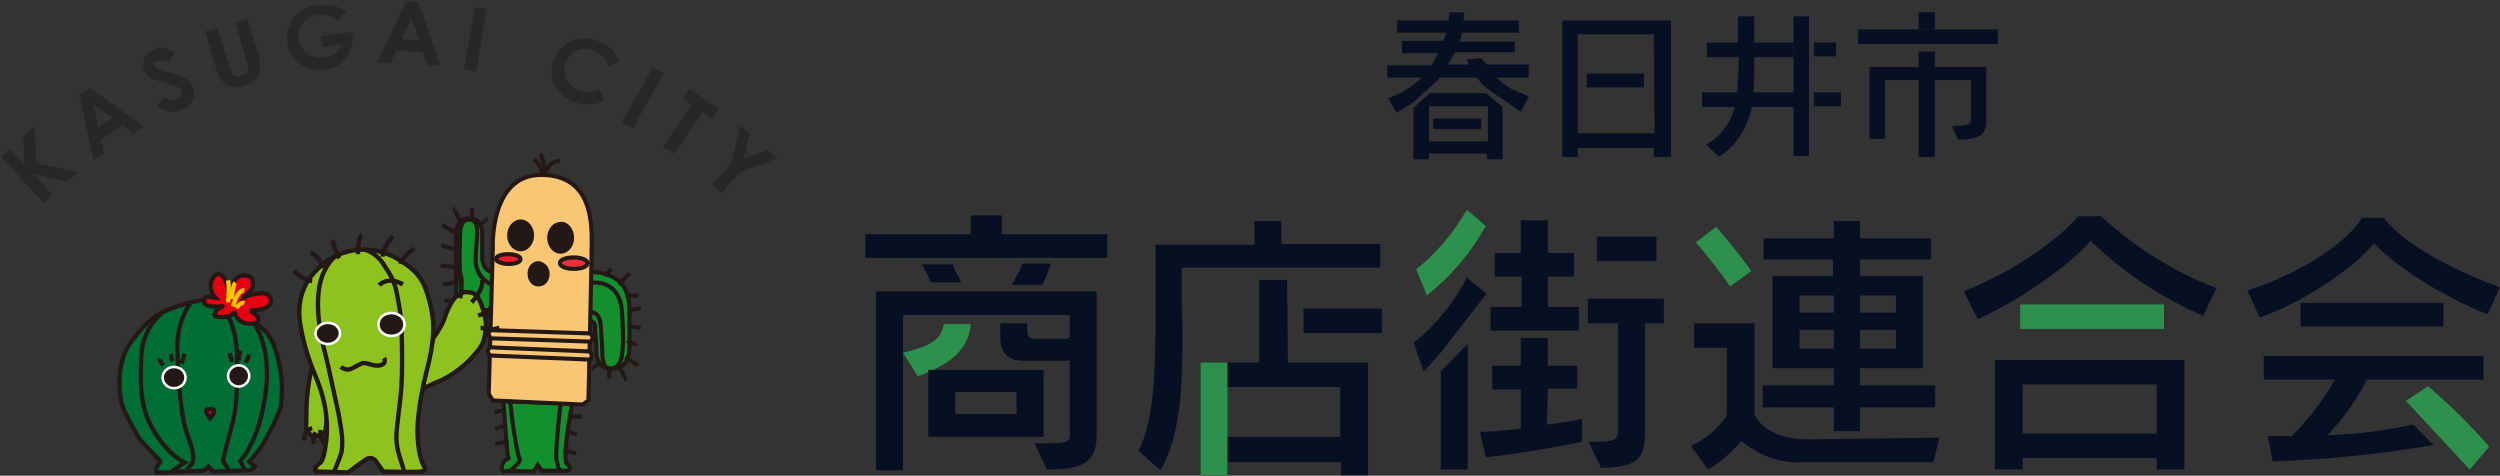 <?xml version="1.0" encoding="utf-8"?>
<!-- Generator: Adobe Illustrator 24.0.2, SVG Export Plug-In . SVG Version: 6.00 Build 0)  -->
<svg version="1.1" id="レイヤー_1" xmlns="http://www.w3.org/2000/svg" xmlns:xlink="http://www.w3.org/1999/xlink" x="0px"
	 y="0px" viewBox="0 0 305.9 58.2" style="enable-background:new 0 0 305.9 58.2;" xml:space="preserve">
<rect x="0" y="0" width="305.9" height="58.2" fill="#333333" stroke="none"/>
<style type="text/css">
	.st0{fill:#2D904D;}
	.st1{fill:#071023;}
	.st2{fill:#262727;}
	.st3{fill:#138F2E;stroke:#231815;stroke-width:0.503;}
	.st4{fill:#F9C774;stroke:#231815;stroke-width:0.503;}
	.st5{fill:none;stroke:#231815;stroke-width:0.503;}
	.st6{fill:#231815;stroke:#231815;stroke-width:0.302;}
	.st7{fill:#E91D2D;stroke:#231815;stroke-width:0.503;}
	.st8{fill:#EA2F3E;stroke:#231815;stroke-width:0.503;}
	.st9{fill:#8DC21F;stroke:#231815;stroke-width:0.536;}
	.st10{fill:none;stroke:#231815;stroke-width:0.536;}
	.st11{fill:#231815;stroke:#FFFFFF;stroke-width:0.322;}
	.st12{fill:#006E35;stroke:#231815;stroke-width:0.524;}
	.st13{fill:none;stroke:#231815;stroke-width:0.524;}
	.st14{fill:#E50012;stroke:#231815;stroke-width:0.524;}
	.st15{fill:none;stroke:#FBC600;stroke-width:0.524;}
	.st16{fill:#231815;stroke:#FFFFFF;stroke-width:0.315;}
</style>
<g id="logo" transform="translate(-109.594 -21.501)">
	<g id="アートワーク_26" transform="translate(315.485 51.342)">
		<g id="グループ_1470" transform="translate(-100 -28.342)">
			<g id="グループ_1468" transform="translate(0 24.254)">
				<path id="パス_16955" class="st0" d="M4.6,17.4l1.8,2.9c4.8-1.8,6.2-3.7,6.5-6.4H9.6C9.3,15.5,8.5,16.5,4.6,17.4z"/>
				<path id="パス_16956" class="st1" d="M10.7,6.6H6.9C7.3,7.3,7.7,8,8,8.8h3.7C11.4,7.9,11,7.6,10.7,6.6z"/>
				<path id="パス_16957" class="st1" d="M22.7,6.5h-3.5c-0.3,0.9-0.8,1.7-1.3,2.6h3.7C22.1,8.3,22.4,7.4,22.7,6.5L22.7,6.5z"/>
				<path id="パス_16958" class="st1" d="M1.3,9.9v21.9h3.3v-19H25v2.7h-0.2v2.7H25v9.4c0,0.9-0.9,0.9-4.3,0.9l1.5,3.2
					c3.5,0,6.1-0.4,6.1-4.1V9.9"/>
				<path id="パス_16959" class="st1" d="M29.6,5.8V2.9H16.7V0.6h-3.8v2.3H0v2.9"/>
				<path id="パス_16960" class="st1" d="M20.8,15.7c-0.7,0-1-0.2-1-1v-0.9h-3.3v1.6c0,2.6,1.5,3,3,3h5.4v-2.7H20.8z"/>
				<path id="パス_16961" class="st1" d="M21.8,19.5H7.7v8.2h14.1V19.5z M18.5,24.9H11v-2.7h7.5L18.5,24.9z"/>
				<path id="パス_16962" class="st1" d="M63,7V4.1H50.9V1.3h-3.3v2.9H35.5v7.4c0,7.6-0.1,14.1-2.1,17.8l2.7,2.4
					c2.5-4.3,2.7-10.3,2.7-16.6c0-1.6-0.1-3.3-0.1-5V7"/>
				<path id="パス_16963" class="st1" d="M51.6,8.5h-3.4v10.1H41v13.8h3.3v-1.6h13.9v1.6h3.3V18.6h-9.8 M58.1,21.6v6.1H44.2v-6.1
					L58.1,21.6z"/>
				<rect id="長方形_956" x="53.6" y="12" class="st1" width="9.6" height="3"/>
				<path id="パス_16964" class="st0" d="M75.9,1.9l-2.3-2c-1.6,2.8-3.7,5.3-6.2,7.3l1.3,3.2C71.6,8.1,74.1,5.2,75.9,1.9L75.9,1.9
					z"/>
				<path id="パス_16965" class="st1" d="M70.4,31.7h3.3V16.3l-3.3,3.4V31.7z"/>
				<path id="パス_16966" class="st1" d="M87.3,11.8h-3.8V8.1h3.2V5.2h-3.2v-4h-3.3v4H77v2.9h3.3v3.7h-3.8v2.9h10.8V11.8z"/>
				<rect id="長方形_957" x="89.5" y="3.2" class="st1" width="7.3" height="3"/>
				<path id="パス_16967" class="st1" d="M76,10.2l-2.4-2c-1.6,3.1-3.8,5.8-6.5,8l1.2,3.5c0,0,0.8-0.8,2.1-2.3"/>
				<path id="パス_16968" class="st1" d="M88.4,10.8v3h3.7v12.7c0,1.7-0.1,1.8-3.6,1.8l1.5,3.2c5.2-0.1,5.4-1.5,5.4-5.2V13.8h2.3
					v-3H88.4z"/>
				<path id="パス_16969" class="st1" d="M83.5,21.8h3.6V19h-3.6v-3.4h-3.3V19h-3.5v2.9h3.5v4.8c0,0-2.6,0.3-5,0.4l0.7,3.1
					c6.3-0.7,11.8-1.9,11.8-1.9v-2.8c0,0-1.8,0.4-4.3,0.7L83.5,21.8z"/>
				<path id="パス_16970" class="st1" d="M114.7,30.8c-2.7,0.2-5.4-0.8-7.5-2.6c-1.2,1.4-2.6,2.6-4.1,3.5l-2.1-2.9
					c1.8-0.8,3.3-2.1,4.4-3.7v-8.3h-4v-3h7.4v11.2c0.8,1.6,2.9,3,6.5,3l16.1-0.2l-0.7,3H114.7z M121.7,24.1V27h-3.2v-2.9h-8.7v-2.7
					h8.7v-2.1H111V8h7.4V6h-8.5V3.4h8.6V1.3h3.2v2.1h8.7V6h-8.7v2h7.7v11.3h-7.7v2.1h9.2v2.7H121.7z M118.5,10.4h-4.2v2.1h4.2V10.4z
					 M118.5,14.6h-4.2v2.3h4.2V14.6z M126.1,10.4h-4.4v2.1h4.4V10.4z M126.1,14.6h-4.4v2.3h4.4V14.6z"/>
				<path id="パス_16971" class="st1" d="M138.2,31.7h3.4v-1.4H158v1.4h3.4V18.3h-23.2V31.7z M141.6,21.3H158v6h-16.4V21.3z"/>
				<rect id="長方形_958" x="141.3" y="11.5" class="st0" width="17.6" height="3"/>
				<rect id="長方形_959" x="175.6" y="11.3" class="st1" width="17.5" height="2.9"/>
				<path id="パス_16972" class="st1" d="M178.9,27.5c1.9-2,3.6-4.3,4.8-6.8H198v-2.9h-26.9v2.9h8.7c-1.4,2.5-3.2,4.9-5.3,6.9
					h-2.9l0.6,3.1c6.6-0.2,13.2-0.9,19.7-2l-2.5-2.5C186,26.9,182.5,27.4,178.9,27.5L178.9,27.5z"/>
				<path id="パス_16973" class="st0" d="M196.3,31.7l2.4-2.8c-2.3-2.6-4.8-5.1-7.5-7.4l-2.7,1.8"/>
				<path id="パス_16974" class="st1" d="M163.7,12.9c-5.1-2.2-9.8-5.3-13.8-9.2c-1.4,1.9-7.7,6.9-13.8,9.6l-1.7-3.4
					c9.8-4,14-9.2,14-9.2h2.8c4.1,3.8,8.9,6.8,14.1,8.8L163.7,12.9z"/>
				<path id="パス_16975" class="st1" d="M198.5,12.7c-5.5-2.1-11.6-6.1-13.9-8.7c-2.3,2.9-8.5,7.2-14,9.1l-1.5-3.3
					c7.4-2.4,12.6-6.4,14-8.9h2.7c1.7,2.3,6.3,5.6,14.2,8.5L198.5,12.7z"/>
				<rect id="長方形_960" x="41" y="18.6" class="st0" width="3.3" height="13.8"/>
				<path id="パス_16976" class="st0" d="M105.8,9.3c-1.3-1.9-2.7-3.7-4.2-5.4l2.5-1.9c2.3,2.6,4.3,5.4,4.3,5.4L105.8,9.3z"/>
			</g>
			<g id="グループ_1469" transform="translate(63.863)">
				<rect id="長方形_961" x="5.6" y="13" class="st1" width="5.9" height="1.3"/>
				<path id="パス_16977" class="st1" d="M12.1,9.9H5.2l0.1-0.1l-2.1,1.9V18h1.9v-0.7h7.1V18h1.9v-6.4L12.1,9.9z M12.3,11.5v4.3
					H5.1v-4.3"/>
				<path id="パス_16978" class="st1" d="M32.6,17.7v-1.1h-9.3v1.1h-1.9V1h13.3v16.7H32.6z M32.6,2.7h-9.3v12.1h9.4L32.6,2.7z"/>
				<rect id="長方形_962" x="52.2" y="3.7" class="st1" width="2.7" height="1.7"/>
				<rect id="長方形_963" x="52.2" y="9.8" class="st1" width="3.3" height="1.7"/>
				<path id="パス_16979" class="st1" d="M44.8,9.8c0.1-1.3,0.1-2.7,0.1-4.3h4.8V3.7h-4.8V0.5h-2v3.2h-3.8v1.8H43
					c0,1.4-0.1,2.9-0.2,4.3h-4.3v1.8h4c-0.5,2-1.7,3.6-3.5,4.6l1.6,1.5c2.1-1.4,3.5-3.6,4-6.1h5.2V9.8H44.8z"/>
				<path id="パス_16980" class="st1" d="M67,4.8h-2v1.9h-6v8.8h1.9V8.3H65v9.4h2V8.3h4.4V13c0,0.7-0.1,0.9-2.3,0.9l0.7,1.7
					c3,0,3.5-0.9,3.5-2.3V6.7H67L67,4.8z"/>
				<rect id="長方形_964" x="65" y="0" class="st1" width="2" height="2.1"/>
				<path id="パス_16981" class="st1" d="M67,2.1h-9.4v1.8h17.1V2.1H67z"/>
				<rect id="長方形_965" x="24.4" y="7.5" class="st1" width="7" height="1.7"/>
				<path id="パス_16982" class="st1" d="M17.3,6.4H12l-0.4-0.7L9.8,5.8l0.3,0.6H7.4c0.3-0.5,0.6-1,0.9-1.5h7.3V3.6H8.8
					C9,3.2,9.1,2.9,9.1,2.5h7V1H9.3c0,0,0.1-0.7,0.1-1H7.6c0,0.3-0.1,1-0.1,1H1.2v1.5h6C7.1,2.8,7,3.2,6.8,3.5H1.8V5h4.4
					C6,5.5,5.7,6,5.4,6.5H0V8h4.2C3,9.2,1.6,10,0.1,10.5l1,1.8c0.7-0.4,1.4-0.8,2.1-1.3l0,0l2.1-1.9C5.7,8.8,6.1,8.4,6.4,8H11
					l1.2,1.2l4.1,3l1-1.8c-1.5-0.5-2.9-1.3-4-2.4h4L17.3,6.4z"/>
				<path id="パス_16983" class="st1" d="M9.7,5.8l1.8-0.2l1.9,2.5c0.5,0.4,1,0.8,1.6,1.2l2.3,1l-1,1.8c0,0-3.5-2.3-4-2.7
					C11.7,9,11.3,8.5,11,8l-1-1.6L9.7,5.8z"/>
				<path id="パス_16984" class="st1" d="M49.7,17.6h1.9v-6l0,0V9.8l0,0V5.5l0,0V3.7l0,0V0.5h-1.9v3.2"/>
			</g>
		</g>
	</g>
	<g id="グループ_1527" transform="translate(0 -1.848)">
		<g id="アートワーク_28" transform="matrix(0.999, -0.035, 0.035, 0.999, 157.015, 35.948)">
			<g id="グループ_1525" transform="translate(-47.5 -12.449)">
				<path id="パス_17698" class="st2" d="M0,17.4l1.1-1l1.7,2L2.8,15l1.4-1.1l0.1,4.4l5,1.3l-1.4,1.1l-4-1.1l2.2,2.6l-1.1,1
					L0,17.4z"/>
				<path id="パス_17699" class="st2" d="M9.8,10.1l1.3-0.8l6.5,5l-1.3,0.8L15,14l-2.7,1.7l0.3,1.7l-1.3,0.8L9.8,10.1z M11.5,11.4
					l0.5,2.8l1.8-1.1L11.5,11.4z"/>
				<path id="パス_17700" class="st2" d="M21.7,5.3L21,6.6c-0.4-0.3-0.9-0.4-1.4-0.3c-0.2,0.1-0.3,0.2-0.4,0.3
					c-0.1,0.1-0.1,0.3,0,0.4c0.1,0.1,0.1,0.2,0.3,0.3c0.4,0.2,0.9,0.4,1.4,0.5l1.3,0.4c0.3,0.1,0.7,0.3,0.9,0.5
					c0.2,0.2,0.4,0.5,0.6,0.8c0.2,0.5,0.2,1.2,0,1.7c-0.3,0.6-0.8,1-1.4,1.2c-0.5,0.2-1,0.3-1.5,0.2c-0.5-0.1-1-0.4-1.5-0.7l0.9-1.2
					c0.4,0.4,1,0.6,1.6,0.4c0.2-0.1,0.4-0.2,0.5-0.5c0.1-0.2,0.1-0.4,0-0.6c-0.1-0.2-0.2-0.3-0.4-0.4c-0.4-0.2-0.7-0.3-1.1-0.4
					c-0.7-0.2-1.5-0.5-2.1-0.8c-0.3-0.2-0.6-0.5-0.8-0.9c-0.2-0.5-0.2-1,0-1.5c0.2-0.5,0.7-0.9,1.2-1.1c0.4-0.2,0.7-0.2,1.1-0.2
					C20.8,4.9,21.2,5.1,21.7,5.3z"/>
				<path id="パス_17701" class="st2" d="M25.5,2.9L27,2.5l1.3,4.8c0.1,0.3,0.2,0.6,0.3,0.9c0.1,0.2,0.3,0.3,0.5,0.3
					c0.2,0.1,0.4,0.1,0.6,0c0.2-0.1,0.4-0.2,0.6-0.3c0.1-0.1,0.2-0.3,0.3-0.5c0-0.4-0.1-0.7-0.2-1.1l-1.2-4.7l1.5-0.4l1.2,4.4
					C32,6.4,32.1,7,32.1,7.5c0,0.3-0.1,0.7-0.3,1c-0.2,0.3-0.4,0.6-0.7,0.8c-0.3,0.2-0.7,0.4-1.1,0.5c-0.5,0.1-1,0.1-1.5,0
					c-0.4-0.1-0.8-0.4-1.1-0.7c-0.4-0.5-0.6-1.2-0.8-1.8L25.5,2.9z"/>
				<path id="パス_17702" class="st2" d="M42.8,1.1l-1,1.1c-0.7-0.6-1.5-0.9-2.4-0.8c-0.7,0-1.4,0.4-1.9,0.9
					c-0.5,0.5-0.7,1.2-0.6,1.9c0.1,0.7,0.4,1.4,1,1.8c0.6,0.5,1.3,0.7,2.1,0.6c0.5,0,0.9-0.2,1.3-0.4c0.4-0.3,0.6-0.6,0.8-1.1
					l-2.3,0.2L39.6,4l3.9-0.4l0,0.3c0.1,0.7-0.1,1.4-0.4,2C42.9,6.5,42.5,7,42,7.4C41.4,7.8,40.7,8,40,8.1c-0.8,0.1-1.5,0-2.2-0.3
					c-0.7-0.3-1.2-0.7-1.6-1.3c-0.4-0.6-0.7-1.3-0.7-2c-0.1-1,0.2-2,0.8-2.7c0.7-1,1.8-1.6,3.1-1.6c0.7-0.1,1.3,0,1.9,0.2
					C41.8,0.4,42.3,0.7,42.8,1.1z"/>
				<path id="パス_17703" class="st2" d="M50.2,0.1l1.5,0.1l2.4,7.9L52.5,8L52,6.4l-3.2-0.3l-0.8,1.5l-1.6-0.1L50.2,0.1z
					 M50.8,2.2l-1.3,2.5l2.1,0.2L50.8,2.2z"/>
				<path id="パス_17704" class="st2" d="M58.6,1.1L60,1.4L58.5,9L57,8.7L58.6,1.1z"/>
				<path id="パス_17705" class="st2" d="M76,8.4l-1.3,0.5c-0.3-0.9-0.9-1.6-1.7-2c-0.6-0.3-1.4-0.3-2-0.1
					c-0.7,0.2-1.2,0.7-1.5,1.4c-0.2,0.4-0.3,0.9-0.2,1.4c0,0.5,0.2,0.9,0.5,1.2c0.3,0.4,0.7,0.7,1.1,0.9c0.4,0.2,0.8,0.3,1.2,0.3
					c0.5,0,1-0.1,1.4-0.3l0.5,1.4c-0.6,0.3-1.3,0.4-2,0.4c-0.6,0-1.2-0.2-1.7-0.4c-1-0.4-1.9-1.2-2.3-2.2c-0.4-1-0.4-2.1,0.1-3.1
					c0.5-1.4,1.8-2.3,3.3-2.4c0.7-0.1,1.5,0.1,2.2,0.4c0.6,0.3,1.1,0.6,1.6,1.1C75.5,7.3,75.8,7.8,76,8.4L76,8.4z"/>
				<path id="パス_17706" class="st2" d="M80.1,9.2l1.3,0.8l-4,6.6l-1.3-0.8L80.1,9.2z"/>
				<path id="パス_17707" class="st2" d="M84.5,12l3.5,2.6l-0.9,1.2L86,14.9l-3.7,5L81,19l3.7-5l-1.1-0.8L84.5,12z"/>
				<path id="パス_17708" class="st2" d="M90.6,16.7l1.1,1.1l-0.9,3l3-1l1.1,1.1l-4.7,1.6L88,24.9l-1.1-1.1l2.3-2.4L90.6,16.7z"/>
			</g>
		</g>
	</g>
</g>
<g>
	<path class="st3" d="M72.3,33.3c0,0,4.6-0.3,4.7,4.2c0.1,4.5,0,5.1,0,5.1s0.2,2.5-2.1,2.5c-2.3,0-1.9-2.5-1.9-2.5l-0.2-2.4
		c0,0,0.2-0.8-0.6-0.9C71.5,39.2,72.3,33.3,72.3,33.3z"/>
	<path class="st3" d="M60.2,33.3c0,0-1.2-0.2-1.2-1.9c0-1.8,0-3.1,0-3.1s-0.1-1.6-1.6-1.6s-1.6,1.7-1.6,1.7s-0.1,6.1,0.1,8.1
		c0.1,2,3.2,2.2,4.3,2.1C61.2,38.5,60.2,33.3,60.2,33.3z"/>
	<path class="st3" d="M61.6,49.1c0,0,0.4,6.2,0.6,7c0,0-0.8,0.3-0.8,1.1c0,0.8,0.7,0.4,0.7,0.4l3.2,0.1l0.5-0.8l0.5,0.7h3.2
		c0,0,0.6-0.3-0.1-0.8c-0.7-0.5,0.6-7.4,0.6-7.4L61.6,49.1z"/>
	<path class="st4" d="M60.3,30.3c0,0-0.4-8.9,5.9-8.9c6.4,0,6.2,6.2,6.2,8.4S72,49,72,49l-0.7,0.5l-11-0.5l-0.5-0.8L60.3,30.3z"/>
	<path class="st4" d="M60.1,40.4l12.1,0.4c0,0,0.6,0.4,0.1,1l-12.2-0.4C60.1,41.4,59.4,40.8,60.1,40.4z"/>
	<path class="st4" d="M60,42.5L72.1,43c0,0,0.6,0.4,0.1,1L60,43.5C60,43.5,59.3,43,60,42.5z"/>
	<path class="st5" d="M72.3,34.6c0,0,3.5-0.6,3.8,3.5c0.3,4.1,0,5.3,0,5.3s0,1.4-1.2,1.7"/>
	<path class="st5" d="M72.4,38.2c0,0,1,0,1.1,1.6c0.1,1.6,0.2,2.8,0.2,3.6c0,0.8,0.4,1.5,0.4,1.5"/>
	<path class="st5" d="M60.1,34.8c0,0-1.9-0.8-1.9-3c0-2.3,0.7-4.7-0.6-4.9c-1.4-0.3-1.3,1.8-1.3,1.8s-0.3,6.2,0.4,7.9
		c0.6,1.8,3.6,1.3,3.6,1.3"/>
	<path class="st5" d="M68.6,49.3c0,0-0.7,6-0.5,7c0.3,1,0.1,1,0.5,1.2"/>
	<path class="st5" d="M62.4,57.6c0,0,1.4-1.1,1.2-1.4c-0.2-0.3-0.8-3.2-1.2-7.3"/>
	<path class="st6" d="M65.2,28.8c0,1-0.7,1.8-1.5,1.8c-0.8,0-1.5-0.8-1.5-1.8c0-1,0.7-1.8,1.5-1.8C64.5,27,65.2,27.8,65.2,28.8z"/>
	<path class="st6" d="M70.1,29.1c0,1-0.7,1.8-1.5,1.8c-0.8,0-1.5-0.8-1.5-1.8c0-1,0.7-1.8,1.5-1.8C69.4,27.2,70.1,28.1,70.1,29.1z"
		/>
	<path class="st6" d="M67.1,33.5c0,0.8-0.5,1.4-1.2,1.4c-0.7,0-1.2-0.6-1.2-1.4c0-0.8,0.5-1.4,1.2-1.4
		C66.6,32.2,67.1,32.8,67.1,33.5z"/>
	<path class="st5" d="M66.1,18.8c0,0,0.7,1.2,0.5,2.6c0,0,0.5-1.8,1.9-1.7"/>
	<path class="st5" d="M65.3,19.5c0,0,0.8,0.4,1.2,2"/>
	<path class="st5" d="M74,33.8c0,0,0.6-0.6,0.8-0.9"/>
	<path class="st5" d="M75.7,34.8c0,0,1.2-1.1,1.3-1.4"/>
	<line class="st5" x1="76.5" y1="36.1" x2="78.1" y2="36.2"/>
	<line class="st5" x1="76.8" y1="38" x2="78.4" y2="37.7"/>
	<line class="st5" x1="76.8" y1="39.9" x2="78.4" y2="40.1"/>
	<path class="st5" d="M76.7,41.7c0,0,1,0.5,1.2,0.4"/>
	<line class="st5" x1="76.5" y1="43.7" x2="78.1" y2="44.7"/>
	<path class="st5" d="M75.6,44.6c0,0,1.1,1.8,0.8,1.9"/>
	<path class="st5" d="M74.7,44.9c0,0-0.3,0.6-0.1,1.4"/>
	<path class="st5" d="M73.5,44.4c0,0-1.1,0.5-0.8,0.8"/>
	<path class="st5" d="M58.2,38.6c0,0-0.4,0.8-0.5,1.1"/>
	<path class="st5" d="M56.9,37.7c0,0-1.2,1.1-1.3,1.4"/>
	<line class="st5" x1="56" y1="36.9" x2="54.4" y2="36.8"/>
	<line class="st5" x1="55.9" y1="34.5" x2="54.2" y2="34.8"/>
	<line class="st5" x1="55.9" y1="32.7" x2="53.9" y2="32.5"/>
	<path class="st5" d="M55.5,30.5c0,0-1.2-0.5-1.5-0.4"/>
	<line class="st5" x1="55.7" y1="28.5" x2="54.1" y2="27.5"/>
	<path class="st5" d="M56.5,27.4c0,0-1.1-1.8-0.8-1.9"/>
	<path class="st5" d="M57.6,26.9c0,0,0.3-0.6,0.1-1.4"/>
	<path class="st5" d="M58.6,27.5c0,0,1.1-0.5,0.8-0.8"/>
	<path class="st5" d="M61.8,50.3c0,0-0.7-0.1-1.3,0.2"/>
	<path class="st5" d="M62,52.1c0,0-0.5,0-1.4,0.4"/>
	<path class="st5" d="M62.1,53.9c-0.1,0.2-1.5,0.4-1.5,0.4"/>
	<path class="st5" d="M69.6,50.9c0,0,1.1,0.2,1.6,0"/>
	<path class="st5" d="M69.3,52.8c0,0,0.9,0.2,1.3,0.4"/>
	<path class="st5" d="M69,55c0,0,1,0.5,1.5,0.4"/>
	<path class="st7" d="M63.7,31.7c0,0.4-0.7,0.6-1.5,0.6c-0.8,0-1.5-0.3-1.5-0.6c0-0.4,0.7-0.6,1.5-0.6
		C63.1,31.1,63.7,31.4,63.7,31.7z"/>
	<path class="st8" d="M71.9,32.2c0,0.4-0.7,0.7-1.7,0.7c-0.9,0-1.7-0.3-1.7-0.7c0-0.4,0.7-0.7,1.7-0.7
		C71.1,31.5,71.9,31.8,71.9,32.2z"/>
</g>
<g>
	<g>
		<path class="st9" d="M53,41.4c0,0,0.9-1.2,1.3-2.2c0.3-1,0.9-2.3,1.4-2.8c0.5-0.5,1-0.8,1.9-0.6c0.9,0.1,1.3,1.5,1.3,1.5
			s0.8,2,0.5,3.2c-0.2,1.2-0.1,1.6-1.8,3.4c-1.7,1.8-3.7,2.7-4,2.8c-0.3,0.1-1.5,0.7-1.8,0.8S53,41.4,53,41.4z"/>
		<path class="st9" d="M38.2,44.8c0,0-0.6,2.2-0.7,5c0,2.8-0.2,2.7,0.4,3.3c0.5,0.6,1.9,0,1.9-0.4c0.1-0.5,0.2-1.5,0.2-1.5l-0.2-2.1
			C39.7,49.1,38.6,44.9,38.2,44.8z"/>
		<path class="st9" d="M38.5,33.3c1.6-1.7,2.3-2,4-2.5c1.7-0.5,4.1-0.3,6,0.8c1.9,1.1,3,2.1,3.6,3.8c0.6,1.7,1,3.5,0.9,5.3
			c-0.1,1.8-0.4,3.2-0.8,4.7c-0.4,1.5-1,4.5-1.1,6.7c-0.1,2.2,0.3,4,0.7,4.8c0.5,0.8,0,0.7-0.3,0.8c-0.3,0.1-4.6,0-4.6,0l-1-1.4
			c0,0-0.5-0.5-1.1-0.1c-0.6,0.4-2.2,1.6-2.2,1.6l-3.8-0.1c0,0-0.5,0.1-0.1-0.6c0.4-0.7,0.8,0.1,1.2-3c0.4-3.1-0.4-6-1.3-8.1
			c-0.1-0.3-0.3-0.7-0.4-1c-0.7-1.8-1.2-3.6-1.5-5.6C36.4,37.2,36.9,35,38.5,33.3z"/>
		<path class="st10" d="M41.1,31.3c-0.5,0.4-1.8,1.7-2.1,4.3c-0.4,3.2,0.6,7,0.8,7.7c0.2,0.7,1.2,5.4,1.6,7.2
			c0.3,1.8,0.8,3.9,0.2,5.4c-0.6,1.5-0.7,1.8-0.7,1.8"/>
		<path class="st10" d="M44.5,30.5c0.7,0.2,1.8,0.7,2.6,2.1c1.4,2.1,1.3,2.6,1.7,4.6c0.4,2,0.4,5.1,0.4,7.2c0,2.1-0.1,3.7-0.4,5.9
			c-0.2,2.2-0.6,3.4,0.1,5.6c0.7,2.1,0.4,1.4,0.5,1.7"/>
		<path class="st10" d="M46.4,34.9c0,0,1-1.2,2.9-0.1"/>
		<path class="st10" d="M41.7,44.9c0,0,0.5,0.4,1,0.3c0.5-0.1,0.8-0.4,1.5-0.7c0.6-0.3,1.4,0.4,2.3,0.2c0.9-0.2,0.5-0.9,0.5-0.9"/>
		<path class="st11" d="M41.6,40.8c0,0.7-0.7,1.3-1.5,1.3s-1.5-0.6-1.5-1.3c0-0.7,0.7-1.3,1.5-1.3S41.6,40,41.6,40.8z"/>
		<path class="st11" d="M49.5,39.7c0,0.8-0.7,1.4-1.6,1.4c-0.9,0-1.6-0.6-1.6-1.4c0-0.8,0.7-1.4,1.6-1.4
			C48.8,38.3,49.5,38.9,49.5,39.7z"/>
		<path class="st10" d="M41.5,31.6c0,0-0.9-1.8-0.7-2.2"/>
		<path class="st10" d="M43.8,31.1c0,0,0-2.2,0.5-2.4"/>
		<path class="st10" d="M46.8,31.4c0,0,0.1-1.3,1.3-2.5"/>
		<path class="st10" d="M49,32.3c0,0,0.2-0.9,1.7-1.9"/>
		<path class="st10" d="M39.5,32.8c-0.1-0.2-0.2-1.2-1.5-1.9"/>
		<path class="st10" d="M38.2,34.4c0,0-1.6-0.3-2.2-1.3"/>
		<path class="st10" d="M56.3,36.5c0,0,0.6-2.8-0.4-3.8"/>
		<path class="st10" d="M57.7,37c0,0,1.5-1.5,1.3-2.8"/>
		<path class="st10" d="M58.5,38.6c0.3-0.1,1.2-0.2,1.6-1.1"/>
		<path class="st10" d="M58.8,40.1c0.3,0,0.8,0.5,2.3,0"/>
		<path class="st10" d="M38.2,52.4c0,0-1,0.2-1,1.5"/>
		<path class="st10" d="M38.6,52.9c0,0-0.4,0.8-0.2,1.4"/>
		<path class="st10" d="M39.2,52.6c0,0-0.1,1,0.5,1.7"/>
	</g>
</g>
<g>
	<g>
		<path class="st12" d="M19.7,56.5c-0.2-0.2-2.6-2.7-2.7-2.9c-0.1-0.2-1.8-3-2.1-4.2c0,0-1.1-4.5,1.1-7.5c2.2-3,3.5-3.6,5.1-4.2
			c1.6-0.6,3.6-1.1,4.5-1c1,0.1,3.5,0.8,5.1,2.2c1.5,1.4,2.5,1.8,3.3,4.9c0.8,3,0.4,5,0.4,5.8c-0.1,0.8-1.8,4.1-2.4,5
			c-0.6,0.9-1.5,1.9-1.5,1.9l0.7,0.6c0,0-0.2,0.3-0.5,0.4c-0.3,0.1-4.6,0.2-4.6,0.2l-0.6-0.6l-0.6,0.5c0,0-2.5,0.1-3.8,0.1"/>
		<path class="st12" d="M19.7,56.4c0,0-0.7,0.8-0.6,1.4l2.2,0"/>
		<path class="st13" d="M19.8,38.3c-0.8,0.7-2.3,2.3-2.5,5.1c-0.2,3.9-0.1,6.5,1.4,9.1c1.5,2.6,3.1,3.7,3.9,4.1c0,0-1.3,0.8-1.5,1.1
			"/>
		<path class="st13" d="M23.3,37.1c-0.4,0.5-1.8,2.7-1.6,6.2c0.2,4,0.4,7.7,1.3,10.1c0.9,2.4,0.6,2.9,0.6,3.1c0,0.2-0.7,0.8-0.8,1.2
			"/>
		<path class="st13" d="M26.1,36.8c0.8,0.4,2.8,2,2.9,6.7c0.1,5.9-0.2,7-0.9,9.6c-0.7,2.6-0.8,3.2-0.8,3.3c0,0.1,0.6,0.9,0.7,1.1"/>
		<path class="st13" d="M30.3,38.6c1,1,2.7,3.5,2.3,8.5c-0.6,6.7-3.2,9.3-3.2,9.3s0.4,0.7,0.5,1.1"/>
		<path class="st14" d="M26.4,36.5c0,0-1.1-1.1-0.4-2.4c0.7-1.3,1.5,0,1.5,0s0.4,1,0.5,1.5c0,0,0,0.1,0,0.1c0,0.4,0.4-2,1.8-2
			c1.4,0,1.1,0.9,1.1,1.4c0,0.4-1,1.1-1.1,1.3c0,0,2.6-1.1,3.2-0.1c0.6,1-0.5,1.7-2.4,1.7c0,0,1.2,0.6,1,1.2
			c-0.2,0.6-2.6,0.8-2.9-1.1c0,0-0.2,0.7-1.4,0.7c-1.2,0-1.1-0.2-1-0.5c0.1-0.4,0.7-0.7,0.9-0.8c0.1-0.1-0.2,0-0.2,0s-2.1,0.2-2-0.6
			C24.8,35.9,26.2,36.5,26.4,36.5z"/>
		<path class="st15" d="M27.9,37c0,0,0.2-1.7,0-2.7"/>
		<path class="st15" d="M28.4,36.6c0,0,0-1.6,0.4-2"/>
		<path class="st15" d="M28.5,37.5c0,0,0.5-2,1.4-2"/>
		<path class="st15" d="M28.9,37.7c0,0,0.5-0.8,1-0.6"/>
		<path class="st16" d="M22.7,46.2c0,0.7-0.6,1.3-1.4,1.3c-0.8,0-1.4-0.6-1.4-1.3c0-0.7,0.6-1.3,1.4-1.3
			C22.1,44.9,22.7,45.5,22.7,46.2z"/>
		<path class="st16" d="M30.5,46c0,0.7-0.6,1.3-1.3,1.3c-0.7,0-1.3-0.6-1.3-1.3c0-0.7,0.6-1.3,1.3-1.3C29.9,44.7,30.5,45.3,30.5,46z
			"/>
		<path class="st14" d="M25.3,50.1c0,0,0.4-0.1,0.8,0c0.4,0.2-0.4,1.1-0.4,1.1S25,50.3,25.3,50.1z"/>
		<path class="st13" d="M20,44.7c0,0-0.5-0.5-0.4-0.8"/>
		<path class="st13" d="M20.9,43.3c0,0,0.1,0.7,0.2,0.9"/>
		<line class="st13" x1="22.6" y1="43.3" x2="22.2" y2="44.5"/>
		<line class="st13" x1="28.1" y1="43.2" x2="28.4" y2="44.3"/>
		<path class="st13" d="M29.4,42.9c-0.2,1.2-0.2,1.2-0.2,1.2"/>
		<path class="st13" d="M30.5,43.4c0,0-0.2,0.4-0.4,1"/>
		<path class="st13" d="M33.6,38.6"/>
	</g>
</g>
</svg>
